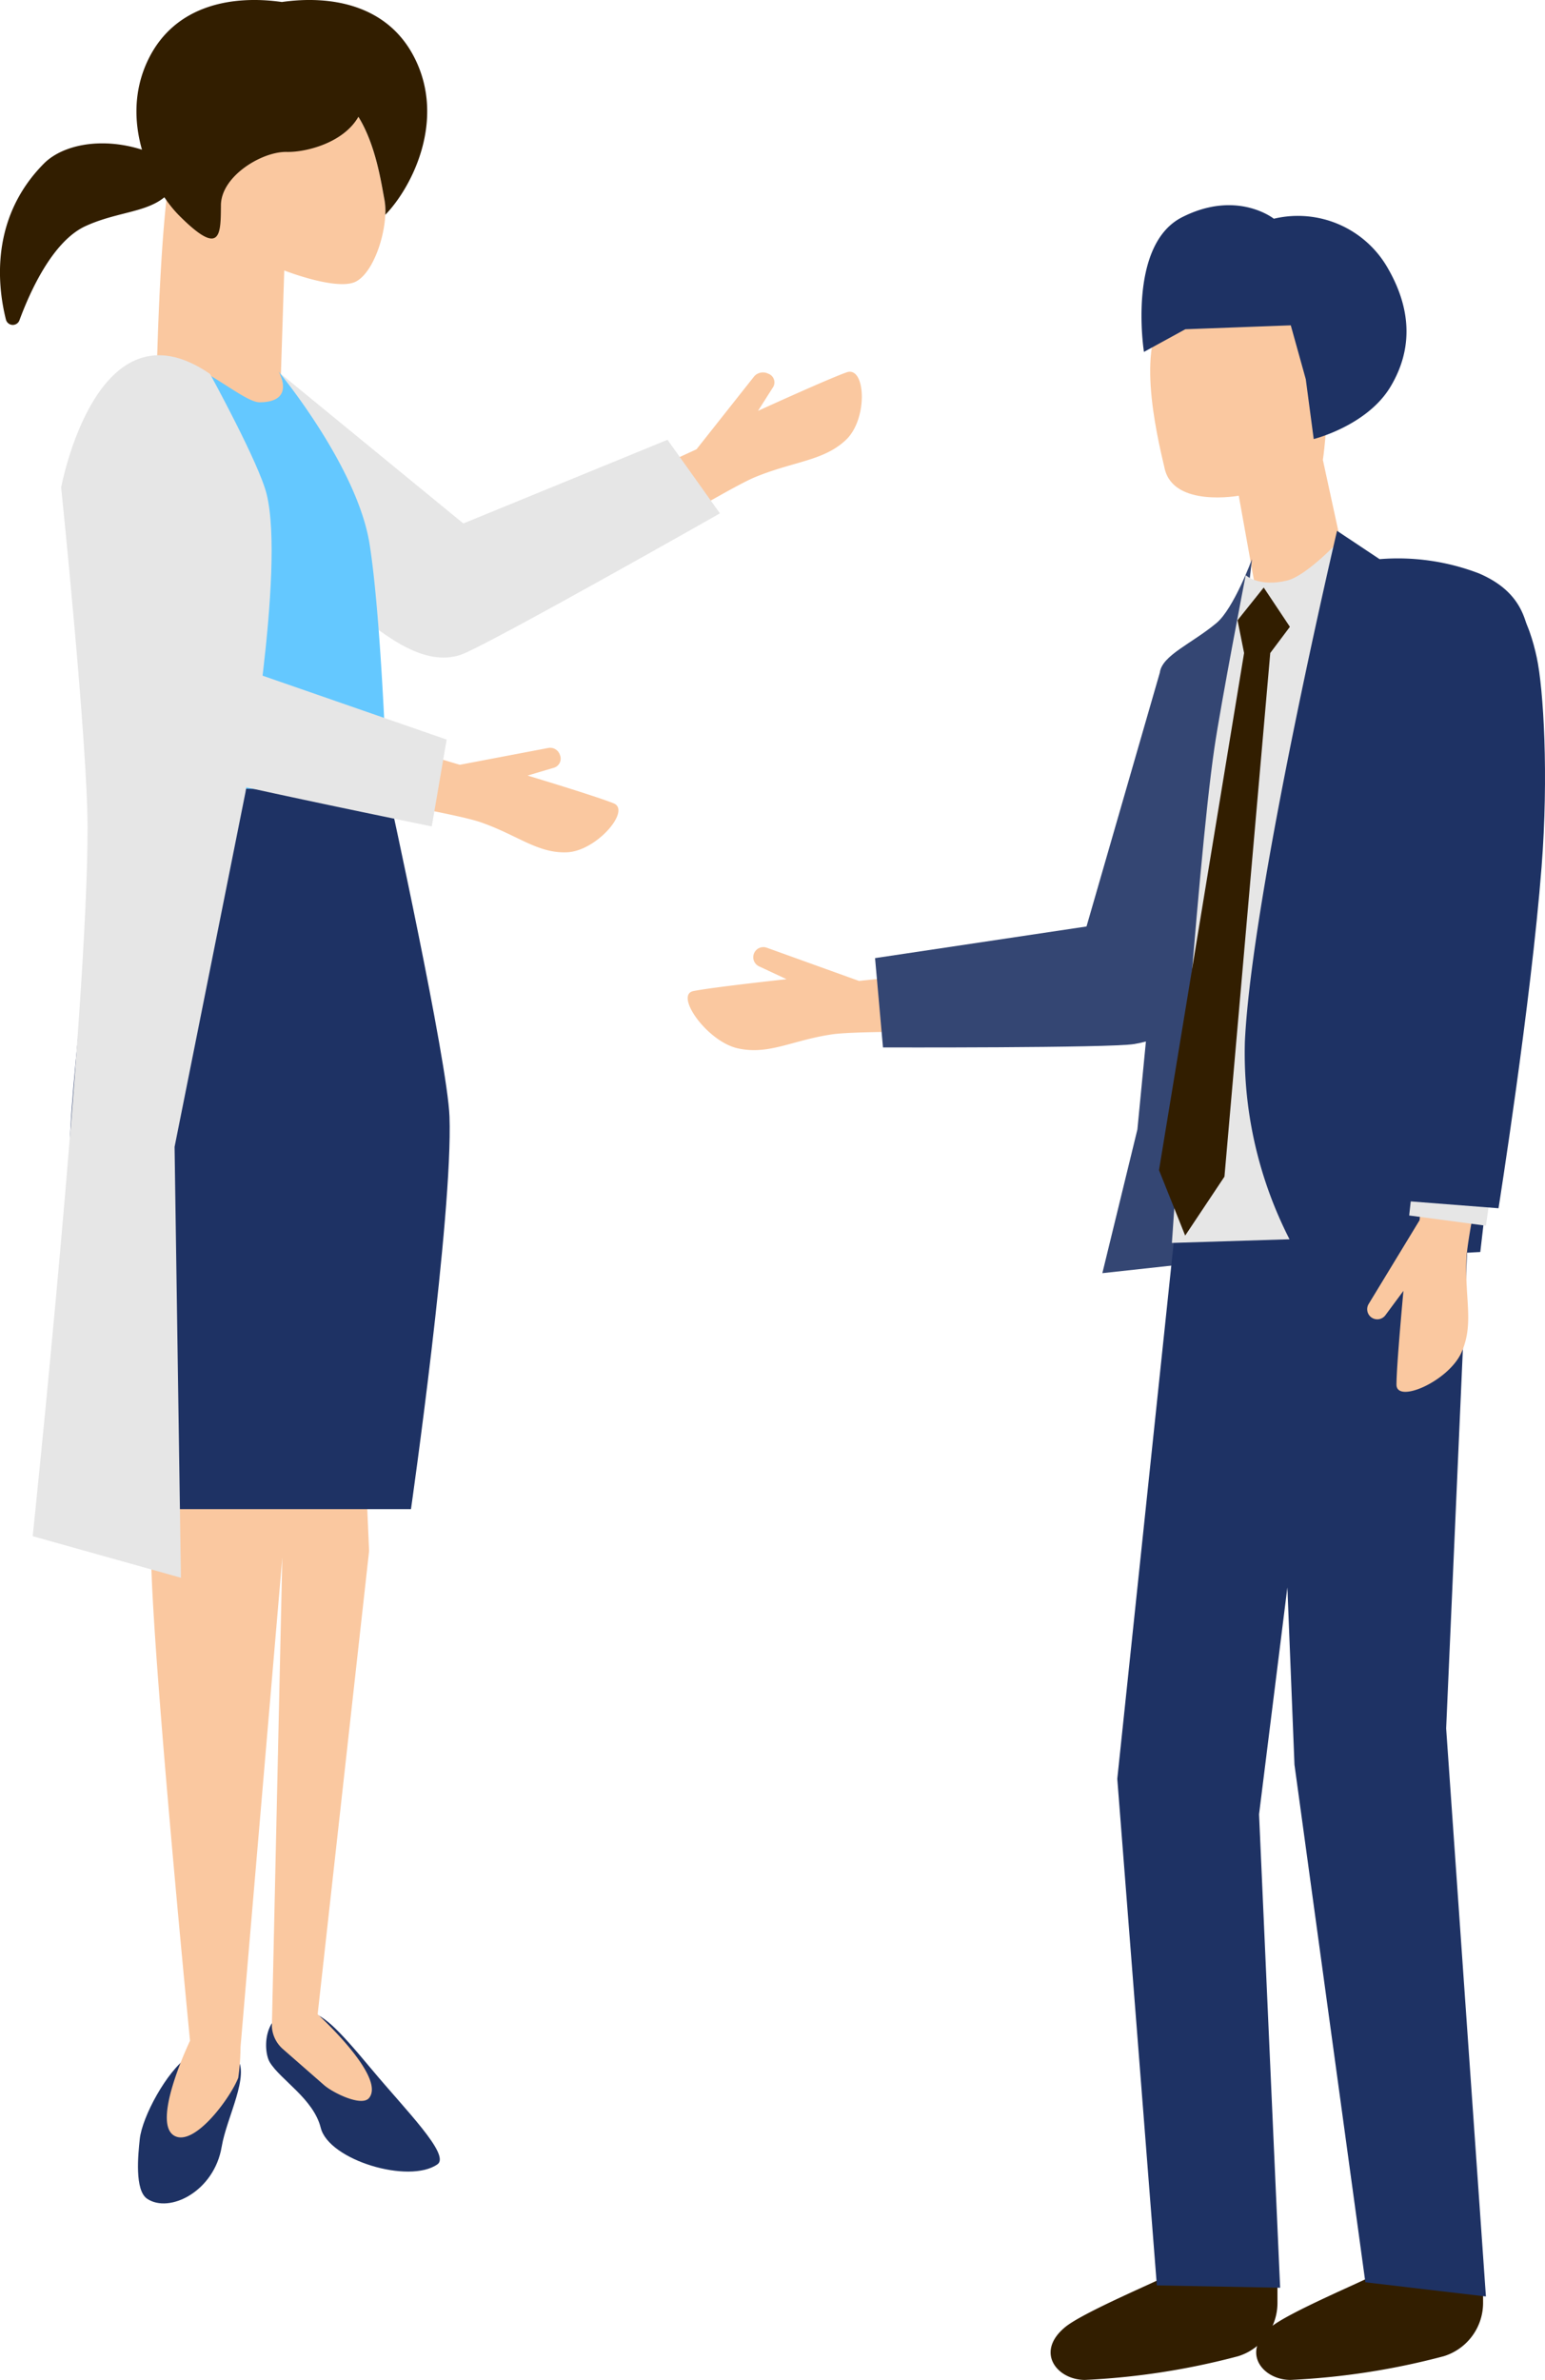 <svg xmlns="http://www.w3.org/2000/svg" width="136.368" height="210"><g id="グループ_507" data-name="グループ 507" transform="translate(-591.557 -872)"><g id="グループ_136" data-name="グループ 136" transform="translate(10 10)"><path id="パス_245" data-name="パス 245" d="M692.688 915.719l-1.793-9.978s-5.725 1.051-6.534-2.366-2.625-11.306.4-14.138 7.419-7.155 11.335-2.359 2.223 15.7 2.223 15.7l3.128 14.391z" fill="#fac8a0"/><path id="パス_246" data-name="パス 246" d="M693.991 881.3s-3.251-2.6-8.106-.129-3.358 11.881-3.358 11.881l3.653-2 9.307-.345 1.324 4.754.7 5.279s4.716-1.169 6.782-4.625 1.751-7-.245-10.458a9.136 9.136 0 00-10.057-4.357z" fill="#1e3264"/><path id="パス_247" data-name="パス 247" d="M695.463 1072a64.2 64.2 0 0013.537-2.095 4.923 4.923 0 003.459-4.7v-1.822s-8.282-1.637-9.944-.492c-.464.319-7.187 3.135-8.773 4.433-2.712 2.213-.742 4.676 1.721 4.676z" fill="#321e00"/><path id="パス_248" data-name="パス 248" d="M677.317 1072a64.223 64.223 0 0013.535-2.095 4.923 4.923 0 003.459-4.7v-1.822s-8.282-1.637-9.945-.492c-.463.319-7.186 3.135-8.773 4.433-2.709 2.213-.738 4.676 1.724 4.676z" fill="#321e00"/><g id="グループ_134" data-name="グループ 134"><path id="パス_249" data-name="パス 249" d="M688.59 939.677s-1.359 12.232-4.9 12.944-25.134.116-28.7.649-5.558 1.834-8.29 1.24-5.627-4.717-3.946-5.059 8.227-1.049 8.227-1.049l-2.424-1.131a.89.89 0 01-.418-1.21.89.89 0 011.1-.435l8.137 2.929 21.549-2.257-.259-6.041z" fill="#fac8a0"/><path id="パス_250" data-name="パス 250" d="M692.062 911.339s-1.609 4.361-3.129 5.632c-2.2 1.836-4.812 2.85-5.005 4.38l-6.471 22.4-18.664 2.792.7 7.881s20.044.058 22.183-.3c.356-.06.7-.137 1.024-.226l-.752 7.764-3.093 12.679 9.722-1.062-.9-23.777z" fill="#344673"/></g><path id="パス_251" data-name="パス 251" d="M712.71 1064.637l-3.51-50.124 2.14-48.526-26.161 5.42-5.006 47.553 3.492 44.7 10.882.206-1.861-41.778 2.5-20.022.626 15.643 6.257 45.676z" fill="#1e3264"/><path id="パス_252" data-name="パス 252" d="M711.083 970.864s-.145-32.6-.721-41.384c-.28-4.29-10.663-19.694-10.663-19.694s-2.82 3.008-4.509 3.43c-2.5.626-3.684-.462-3.684-.462s-2.186 11.3-2.766 15.276c-1.574 10.776-3.746 43.643-3.746 43.643z" fill="#e6e6e6"/><path id="パス_253" data-name="パス 253" d="M712.213 972.475s4.251-36.059 4.251-44.867c0-7.248 1.669-12.425-4.38-15.017a20 20 0 00-8.759-1.252l-3.755-2.5s-7.508 31.91-8.134 45.05a36.057 36.057 0 005.006 19.4z" fill="#1e3264"/><g id="グループ_135" data-name="グループ 135"><path id="パス_254" data-name="パス 254" d="M716.09 944.694c-.009 3.61-4.9 24.652-5.09 28.252s.688 5.812-.439 8.371-5.745 4.572-5.745 2.857.614-8.271.614-8.271l-1.592 2.15a.891.891 0 01-1.27.168.891.891 0 01-.207-1.161l4.493-7.389 2.089-21.566s7.157-7.02 7.147-3.411z" fill="#fac8a0"/><path id="パス_255" data-name="パス 255" d="M705.937 969.252l1.142-10.359 6.883 2.5-1.251 8.76z" fill="#e6e6e6"/><path id="パス_256" data-name="パス 256" d="M705.937 968l1.982-30.05-1.689-16.831c.023-2.661 1.918-7.108 4.53-7.62 4.4-.862 5.865 3.873 6.434 6.5.606 2.8 1.057 10.447.428 18.509-.937 12.024-3.8 30.106-3.8 30.106z" fill="#1e3264"/></g><path id="パス_257" data-name="パス 257" d="M690.788 916.731l2.31-2.888 2.31 3.466-1.733 2.31-4.043 46.207-3.466 5.2-2.31-5.776 7.509-45.63z" fill="#321e00"/></g><g id="グループ_139" data-name="グループ 139"><path id="パス_258" data-name="パス 258" d="M625.563 890.957c-.111 2.381-1.315 5.515-2.85 5.993-1.857.57-6.067-1.085-6.067-1.085l-.294 9.13.626 1.877.625 2.5-5.268-1.431-7.013.928s.009-.974.036-2.555c.083-3.833.3-11.242.883-16.656a36.776 36.776 0 01.708-4.559 7.559 7.559 0 012.261-4.054c2.362-2.1 5.984-2.123 9.633-1.737a5.824 5.824 0 014.348 3c1.554 2.51 2.022 5.883 2.3 7.317a5.613 5.613 0 01.072 1.332z" fill="#fac8a0"/><g id="グループ_137" data-name="グループ 137"><path id="パス_259" data-name="パス 259" d="M620.1 920.715s9.3 8.828 12.834 7.57 21.849-12.782 25.291-14.192 6.032-1.418 8-3.279 1.744-6.554.061-5.96-7.823 3.4-7.823 3.4l1.349-2.122a.813.813 0 00-.441-1.156 1.037 1.037 0 00-1.238.223l-5.1 6.446-20.163 9.275-3.785-4.836z" fill="#fac8a0"/><path id="パス_260" data-name="パス 260" d="M650.474 910.806l-18.021 7.383-16.1-13.194s3.483 18.908 7.555 21.813c1.744 1.244 5.075 4.045 8.293 2.978 2.149-.712 22.9-12.486 22.9-12.486z" fill="#e6e6e6"/></g><path id="パス_261" data-name="パス 261" d="M618.586 1049.463c1.463.244 2.574 1.287 5.791 5.147 2.935 3.523 6.965 7.538 5.791 8.365-2.5 1.762-9.581-.36-10.3-3.217-.643-2.574-3.551-4.224-4.5-5.791-.652-1.074-.643-5.148 3.218-4.504z" fill="#1e3264"/><path id="パス_262" data-name="パス 262" d="M612.44 1053.527c1.231 1.576-.883 5.3-1.315 7.891-.658 3.945-4.6 5.918-6.576 4.6-1.128-.752-.8-3.913-.657-5.261.212-2 2.408-6.005 4.209-7.233.899-.608 3.368-1.241 4.339.003z" fill="#1e3264"/><path id="パス_263" data-name="パス 263" d="M604.975 998.939s.717 5.219 0 8.42 3.355 44.713 3.355 44.713-3.624 7.546-1.232 8.455c1.783.678 4.794-3.425 5.487-5.183a19.762 19.762 0 00.2-2.707l3.69-43.213-.921 41.389a2.84 2.84 0 00.966 1.986c1 .878 2.62 2.291 3.64 3.186.778.681 3.326 1.939 3.975 1.135 1.517-1.877-4.542-7.381-4.542-7.381l4.542-40.883-.568-13.06z" fill="#fac8a0"/><path id="パス_264" data-name="パス 264" d="M601.7 1005.165h26.131s3.708-25.941 3.4-34.637c-.177-4.916-5.394-28.674-5.394-28.674l-24.984-.568s-3.054 26.038-3.123 31.514c-.104 8.151 3.97 32.365 3.97 32.365z" fill="#1e3264"/><path id="パス_265" data-name="パス 265" d="M600.709 941.286a87.809 87.809 0 01-2.588-17.237c-.354-8.988 1.337-19.679 7.3-20.457 3.148-.411 7.475 3.919 9.059 3.906 3.263-.027 1.666-2.711 1.666-2.711s6.949 8.363 8.032 15.224 1.564 21.9 1.564 21.9z" fill="#64c8ff"/><path id="パス_266" data-name="パス 266" d="M595.431 886.434c-4.759 4.8-4.1 10.791-3.35 13.767a.625.625 0 001.191.062c.932-2.53 2.933-6.984 5.836-8.313 3.814-1.747 7.353-.92 8.456-5.047-4.779-3.226-9.997-2.625-12.133-.469z" fill="#321e00"/><path id="パス_267" data-name="パス 267" d="M628.164 877.141c-2.353-4.706-7.345-5.589-11.729-4.964-4.376-.625-9.376.258-11.738 4.964-2.335 4.67-.524 9.643 1.544 12.52a10.527 10.527 0 001.14 1.369c3.676 3.677 3.658 1.683 3.676-.919.019-2.436 3.227-4.485 5.378-4.688a3.329 3.329 0 01.413-.018c1.664.046 5.01-.772 6.343-3.1 1.554 2.51 2.022 5.883 2.3 7.317a5.613 5.613 0 01.074 1.333c2.36-2.434 5.347-8.335 2.599-13.814z" fill="#321e00"/><g id="グループ_138" data-name="グループ 138"><path id="パス_268" data-name="パス 268" d="M603.709 925.341s.25 12.315 3.5 13.627 23.476 4.442 26.763 5.583 5.041 2.769 7.643 2.653 5.651-3.69 4.11-4.317-7.6-2.453-7.6-2.453l2.359-.7a.839.839 0 00.491-1.124.908.908 0 00-.988-.618l-7.847 1.491-19.948-5.939.746-5.921z" fill="#fac8a0"/><path id="パス_269" data-name="パス 269" d="M630.979 937.259l-17.207-5.972-.148-16.216a6.006 6.006 0 00-4.306-5.584 4.7 4.7 0 00-5.912 4.094s-2.053 13.922-1.287 18.613c.328 2.009.665 6.157 3.565 7.407 1.937.835 23.983 5.32 23.983 5.32z" fill="#e6e6e6"/></g><path id="パス_270" data-name="パス 270" d="M607.527 1011.219l-13.084-3.668s4.863-46.4 4.843-62.553c-.01-7.52-2.331-29.992-2.331-29.992s3.129-16.894 13.14-10.011c0 0 4.342 7.9 5.005 10.637 1.63 6.733-1.877 26.28-1.877 26.28l-6.257 31.288z" fill="#e6e6e6"/></g></g></svg>